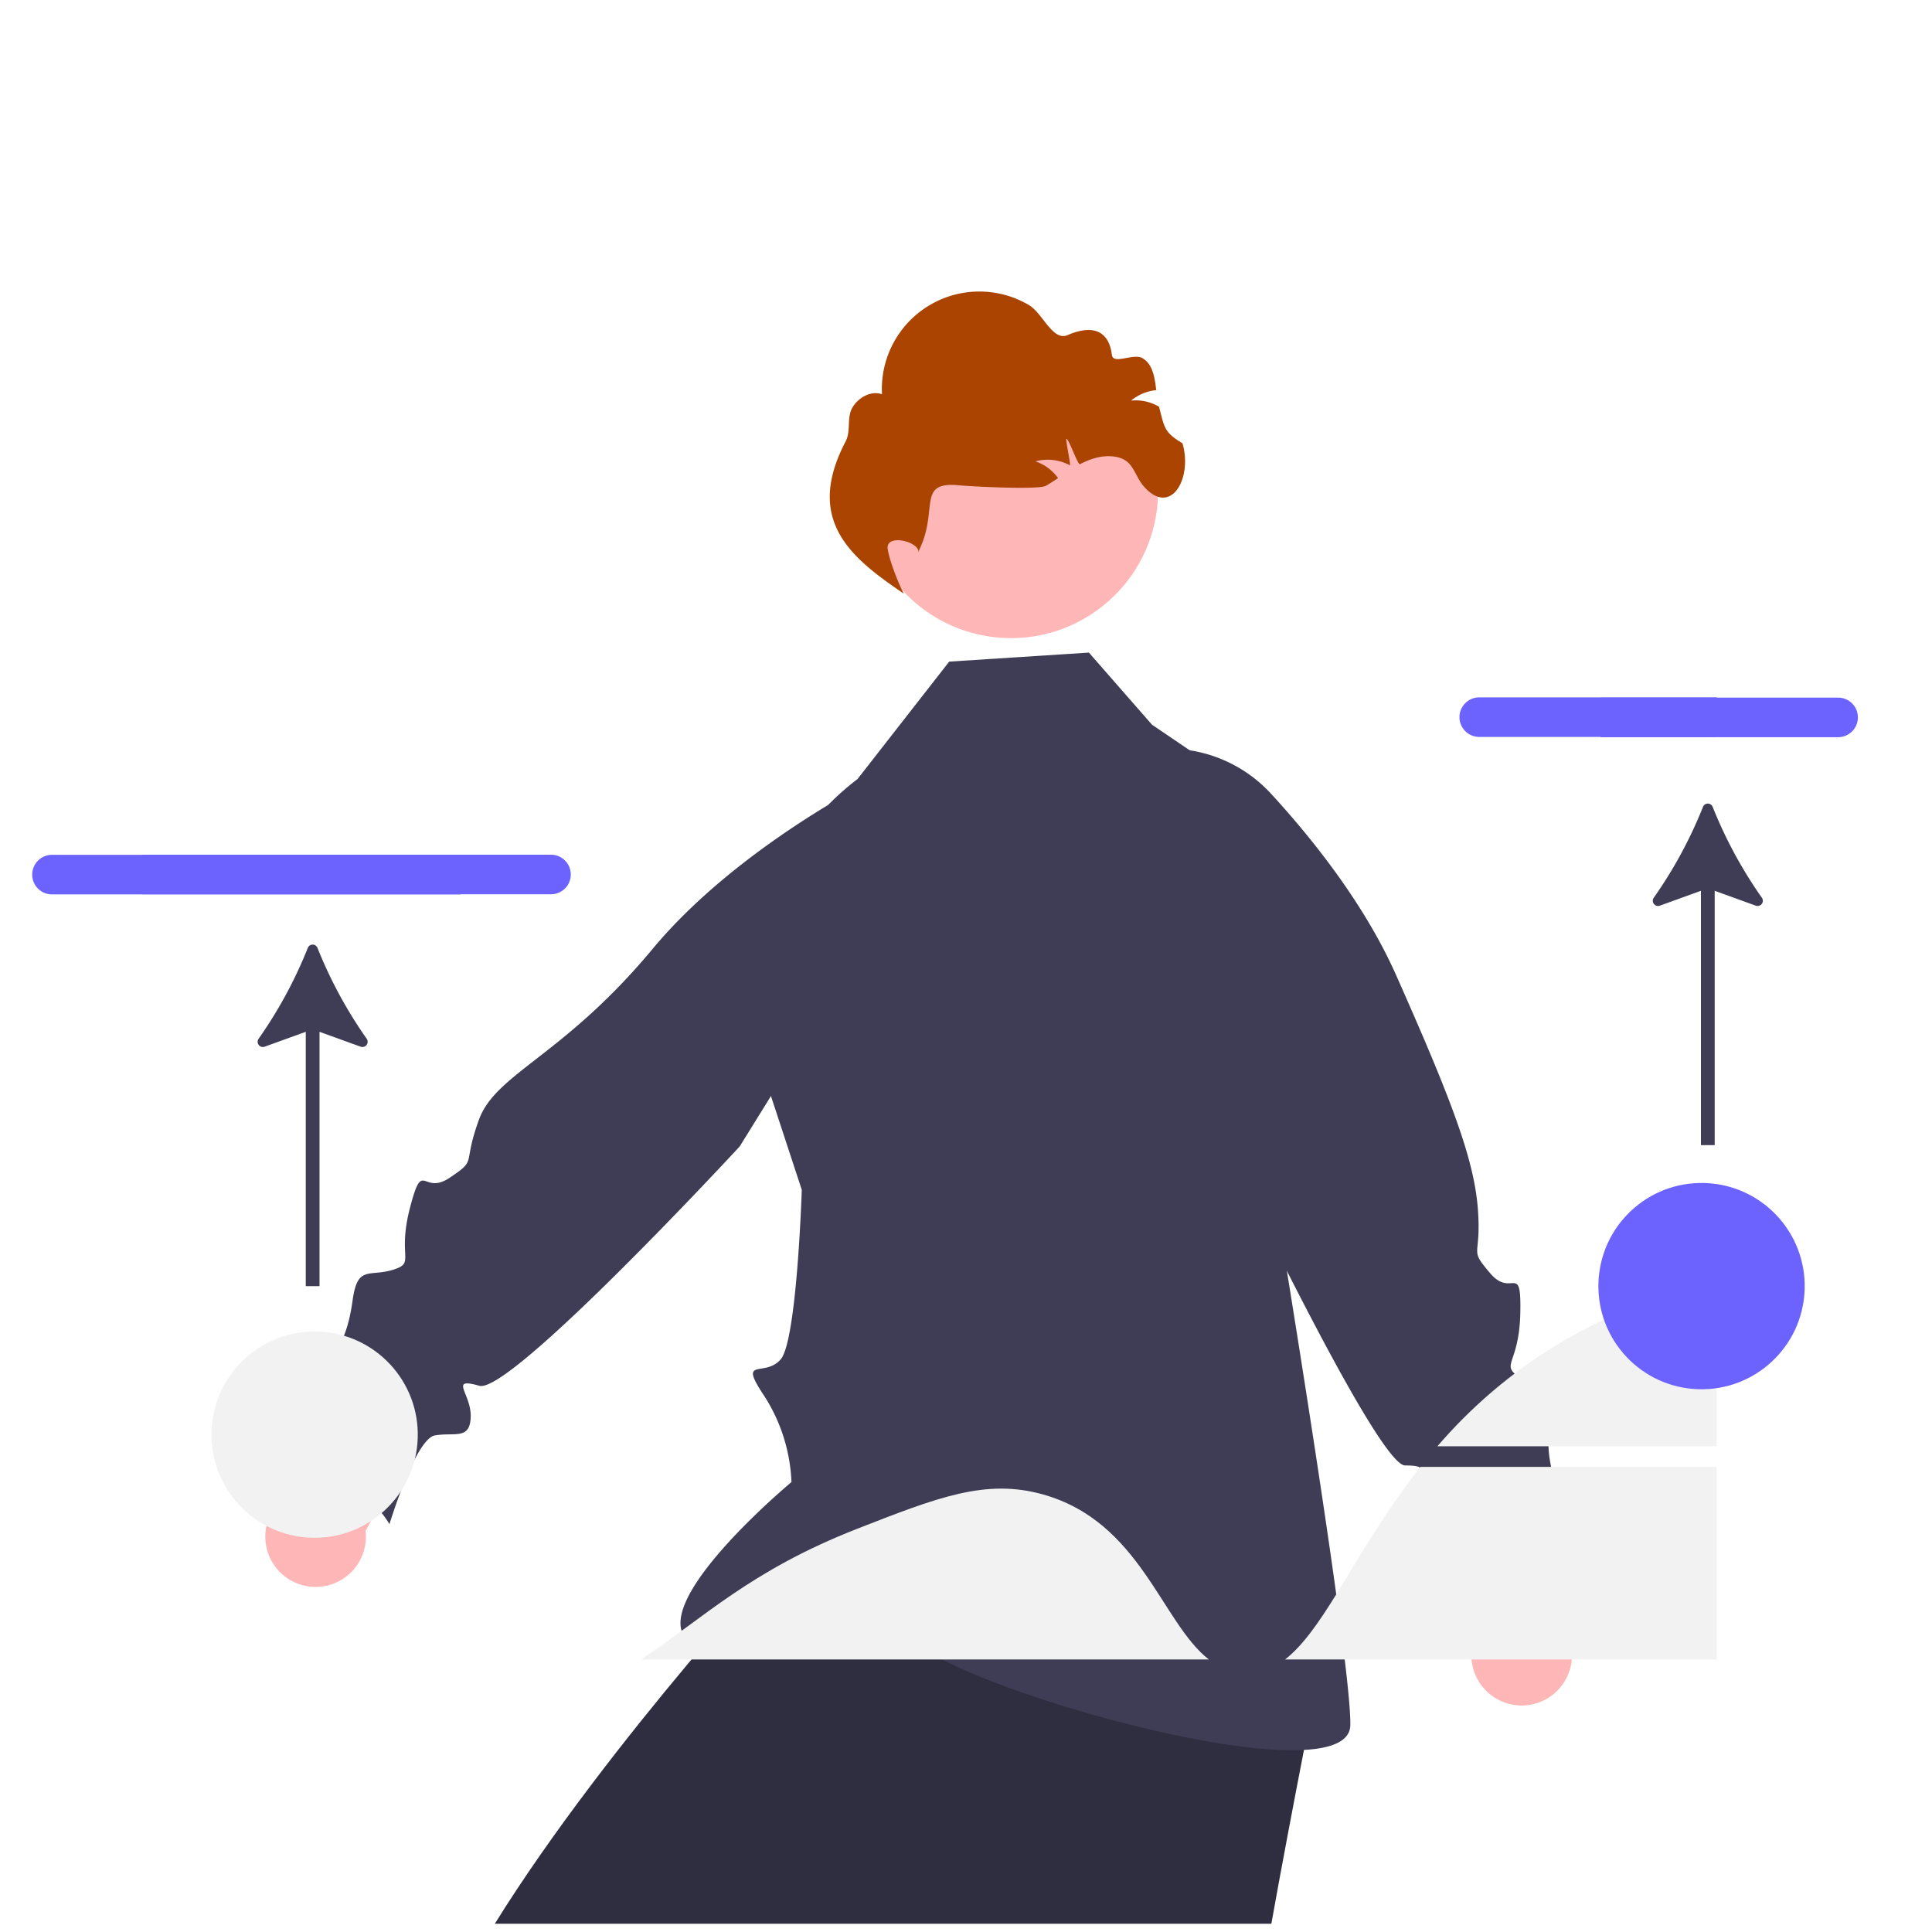 <?xml version="1.0" encoding="UTF-8" standalone="no"?>
<!-- Created with Inkscape (http://www.inkscape.org/) -->

<svg
   version="1.1"
   id="svg1"
   width="600"
   height="600"
   viewBox="0 0 600 600"
   sodipodi:docname="profile-img.svg"
   xml:space="preserve"
   inkscape:version="1.3.2 (091e20e, 2023-11-25, custom)"
   xmlns:inkscape="http://www.inkscape.org/namespaces/inkscape"
   xmlns:sodipodi="http://sodipodi.sourceforge.net/DTD/sodipodi-0.dtd"
   xmlns="http://www.w3.org/2000/svg"
   xmlns:svg="http://www.w3.org/2000/svg"><defs
     id="defs1" /><sodipodi:namedview
     id="namedview1"
     pagecolor="#505050"
     bordercolor="#eeeeee"
     borderopacity="1"
     inkscape:showpageshadow="0"
     inkscape:pageopacity="0"
     inkscape:pagecheckerboard="0"
     inkscape:deskcolor="#505050"
     inkscape:zoom="5.6379981"
     inkscape:cx="155.55167"
     inkscape:cy="530.41877"
     inkscape:window-width="1920"
     inkscape:window-height="991"
     inkscape:window-x="-9"
     inkscape:window-y="-9"
     inkscape:window-maximized="1"
     inkscape:current-layer="g16" /><g
     inkscape:groupmode="layer"
     inkscape:label="Image"
     id="g1"><g
       id="g2"
       transform="matrix(1.108,0,0,1.108,44.255,2.254)"><g
         id="g16" /><path
         d="m 707.447,656.16 c 0,0 -1.151,5.868 -2.864,14.755 -2.429,12.494 -5.952,30.969 -8.914,47.535 H 478.014 c 15.92,-25.635 37.216,-52.687 54.161,-72.917 l 1.264,-1.516 c 0.548,-0.646 1.081,-1.277 1.614,-1.909 6.711,-7.932 12.579,-14.642 16.959,-19.584 0,-0.014 0.014,-0.014 0.028,-0.014 5.124,-5.77 8.227,-9.097 8.227,-9.097 l 5.447,1.586 12.579,3.65 92.571,26.884 z"
         transform="translate(-379.267,-181.277)"
         fill="#2f2e41"
         id="path1" /><path
         d="m 717.804,662.806 c -0.42,20.41 -106.11,-8.85 -122.02,-23.37 -15.91,-14.53 -47.01,10.1 -62.41,0.63 -15.4,-9.48 27.79,-45.42 27.79,-45.42 a 48.126,48.126 0 0 0 -7.58,-24.06 c -7.58,-11.37 0,-5.05 4.57,-10.35 4.56,-5.3 5.9,-47.5 5.9,-47.5 l -10.35,-31.49 a 75.489,75.489 0 0 1 25.98,-83.65 l 25.69,-32.91 39.16,-2.53 17.69,20.22 35.37,24 -6.18,76.64 c 0,0 1.91,11.38 4.71,28.45 1.91,11.66 4.24,25.99 6.65,41.16 7.25,45.67 15.26,98.95 15.03,110.18 z"
         transform="translate(-379.267,-181.277)"
         fill="#3f3d56"
         id="path2" /><path
         d="m 752.785,637.836 -9.06,-41.118 22.767,-8.453 8.032,43.814 a 14.095,14.095 0 1 1 -21.739,5.758 z"
         transform="translate(-379.267,-181.277)"
         fill="#ffb6b6"
         id="path3" /><path
         d="m 660.603,389.574 0.675,-0.097 a 39.04,39.04 0 0 1 34.298,12.235 c 11.205,12.184 26.068,30.609 35.044,50.808 15.853,35.673 21.922,51.909 22.947,65.738 1.025,13.829 -2.689,10.628 3.406,17.824 6.095,7.196 8.784,-3.432 8.477,11.191 -0.307,14.623 -5.89,14.341 -0.051,18.08 5.839,3.739 9.834,1.357 8.477,11.191 -1.357,9.834 0.231,12.497 0.487,15.955 0.256,3.457 8.17,25.814 8.17,25.814 0,0 -25.276,6.044 -35.673,15.853 0,0 -0.461,-24.995 -5.506,-27.402 -5.045,-2.407 -9.834,-1.357 -8.221,-7.734 1.613,-6.377 9.065,-9.015 0.025,-9.04 -9.04,-0.025 -63.359,-116.668 -63.359,-116.668 z"
         transform="translate(-379.267,-181.277)"
         fill="#3f3d56"
         id="path4" /><circle
         cx="622.7"
         cy="316.877"
         r="41.224"
         transform="rotate(-80.783,326.533,449.126)"
         fill="#ffb6b6"
         id="circle4" /><path
         d="m 670.75,303.482 c 2.825,9.456 -2.891,20.271 -10.306,12.663 -3.247,-3.332 -3.106,-7.481 -7.593,-8.681 -3.623,-0.973 -7.523,0.139 -10.828,1.893 -0.59,0.309 -3.232,-7.416 -3.79,-7.081 -0.368,-0.246 1.336,7.584 0.943,7.371 a 13.099,13.099 0 0 0 -9.641,-1.084 12.852,12.852 0 0 1 6.351,4.681 c -1.106,0.741 -2.227,1.484 -3.373,2.143 -2.154,1.243 -21.802,0.137 -24.28,-0.111 -11.888,-1.187 -5.995,6.388 -10.9,17.282 q -0.184,0.409 -0.372,0.828 l -0.189,0.698 c 0.311,-3.07 -9.19,-5.359 -8.639,-1.036 0.391,3.069 3.047,9.89 4.534,12.6 -14.253,-9.739 -28.133,-20.17 -16.308,-42.71 1.517,-2.892 0.232,-6.677 1.908,-9.497 1.678,-2.805 5.175,-4.774 8.269,-3.704 a 27.332,27.332 0 0 1 41.147,-25.011 c 3.956,2.322 6.656,10.25 10.885,8.437 8.14,-3.489 11.712,-0.169 12.404,5.535 0.352,2.899 6.091,-0.571 8.597,0.939 2.903,1.753 3.4,5.423 3.836,8.955 a 13.083,13.083 0 0 0 -7.049,2.934 12.802,12.802 0 0 1 7.707,1.653 0.796,0.796 0 0 1 0.126,0.072 c 1.535,5.837 1.378,7.131 6.561,10.233 z"
         transform="translate(-379.267,-181.277)"
         fill="#2f2e41"
         id="path5"
         style="fill:#aa4400" /><path
         d="m 820.487,374.707 v 11.09 h -66.52 a 5.545,5.545 0 1 1 -0.05,-11.09 z"
         transform="translate(-379.267,-181.277)"
         fill="#6c63ff"
         id="path6" /><path
         d="m 408.711,193.498 v 11.09 h 66.52 a 5.545,5.545 0 1 0 0.05,-11.09 z"
         fill="#6c63ff"
         id="path6-1" /><path
         d="m 442.097,470.373 a 124.034,124.034 0 0 1 -13.783,-25.449 1.46,1.46 0 0 0 -2.712,3.3e-4 123.92,123.92 0 0 1 -13.78,25.448 1.468,1.468 0 0 0 1.692,2.243 l 11.515,-4.166 v 71.284 h 3.855 v -71.284 l 11.52,4.167 a 1.468,1.468 0 0 0 1.692,-2.243 z"
         transform="translate(-379.267,-181.277)"
         fill="#3f3d56"
         id="path7" /><path
         d="m 453.878,249.57 a 124.034,124.034 0 0 1 -13.783,-25.449 1.46,1.46 0 0 0 -2.712,3.3e-4 123.92,123.92 0 0 1 -13.78,25.448 1.468,1.468 0 0 0 1.692,2.243 l 11.515,-4.166 v 71.284 h 3.855 v -71.284 l 11.52,4.167 a 1.468,1.468 0 0 0 1.692,-2.243 z"
         fill="#3f3d56"
         id="path7-6" /><path
         d="m 678.135,644.364 c -13.336,-10.42 -19.117,-38.594 -46.51,-46.258 -15.977,-4.47 -29.451,0.8 -52.041,9.637 -29.769,11.645 -42.887,24.854 -60.506,36.621 z"
         transform="translate(-379.267,-181.277)"
         fill="#f2f2f2"
         id="path9" /><path
         d="m 820.487,590.397 v 53.97 h -120.97 c 4.96,-3.85 9.42,-10.31 14.35,-18.25 6.33,-10.2 13.45,-22.84 23.43,-35.52 0.05,-0.07 0.11,-0.13 0.16,-0.2 z"
         transform="translate(-379.267,-181.277)"
         fill="#f2f2f2"
         id="path10" /><path
         d="m 820.487,538.317 v 46.3 h -78.27 a 139.979,139.979 0 0 1 21.64,-20.37 q 3.195,-2.445 6.54,-4.69 a 141.765,141.765 0 0 1 22.61,-12.29 158.056,158.056 0 0 1 27.48,-8.95 z"
         transform="translate(-379.267,-181.277)"
         fill="#f2f2f2"
         id="path11" /><path
         d="m 499.307,424.337 a 5.54,5.54 0 0 1 -5.52,5.56 h -114.52 v -11.09 h 114.48 a 5.548,5.548 0 0 1 5.56,5.53 z"
         transform="translate(-379.267,-181.277)"
         fill="#6c63ff"
         id="path13" /><path
         d="m -30.916,243.091 a 5.54,5.54 0 0 0 5.52,5.56 h 114.52 v -11.09 h -114.48 a 5.548,5.548 0 0 0 -5.56,5.53 z"
         fill="#6c63ff"
         id="path13-2" /><path
         d="M 441.787,608.357 461.693,571.255 442.085,556.927 422.435,596.902 a 14.095,14.095 0 1 0 19.352,11.455 z"
         transform="translate(-379.267,-181.277)"
         fill="#ffb6b6"
         id="path14" /><path
         d="m 606.719,403.718 -0.623,-0.277 a 39.04,39.04 0 0 0 -36.333,2.442 c -14.098,8.676 -33.413,22.362 -47.546,39.356 -24.961,30.014 -43.9,34.81 -48.648,47.838 -4.748,13.028 -0.304,10.958 -8.127,16.225 -7.823,5.266 -7.519,-5.692 -11.202,8.463 -3.683,14.155 1.766,15.403 -4.87,17.412 -6.636,2.009 -9.832,-1.37 -11.202,8.463 -1.37,9.832 -3.622,11.963 -4.809,15.22 -1.187,3.257 -14.885,22.617 -14.885,22.617 0,0 22.678,12.693 30.014,24.961 0,0 7.244,-23.926 12.754,-24.87 5.51,-0.944 9.832,1.37 10.015,-5.205 0.183,-6.575 -6.271,-11.141 2.435,-8.706 8.706,2.435 72.956,-67.07 72.956,-67.07 z"
         transform="translate(-379.267,-181.277)"
         fill="#3f3d56"
         id="path15" /><circle
         cx="427.513"
         cy="581.355"
         r="28.912"
         transform="rotate(-88.093,144.173,686.769)"
         fill="#f2f2f2"
         id="circle15" /><circle
         cx="-343.709"
         cy="448.667"
         r="28.912"
         transform="rotate(-88.093)"
         fill="#f2f2f2"
         id="circle15-5"
         style="fill:#6c63ff;fill-opacity:1" /></g></g></svg>

